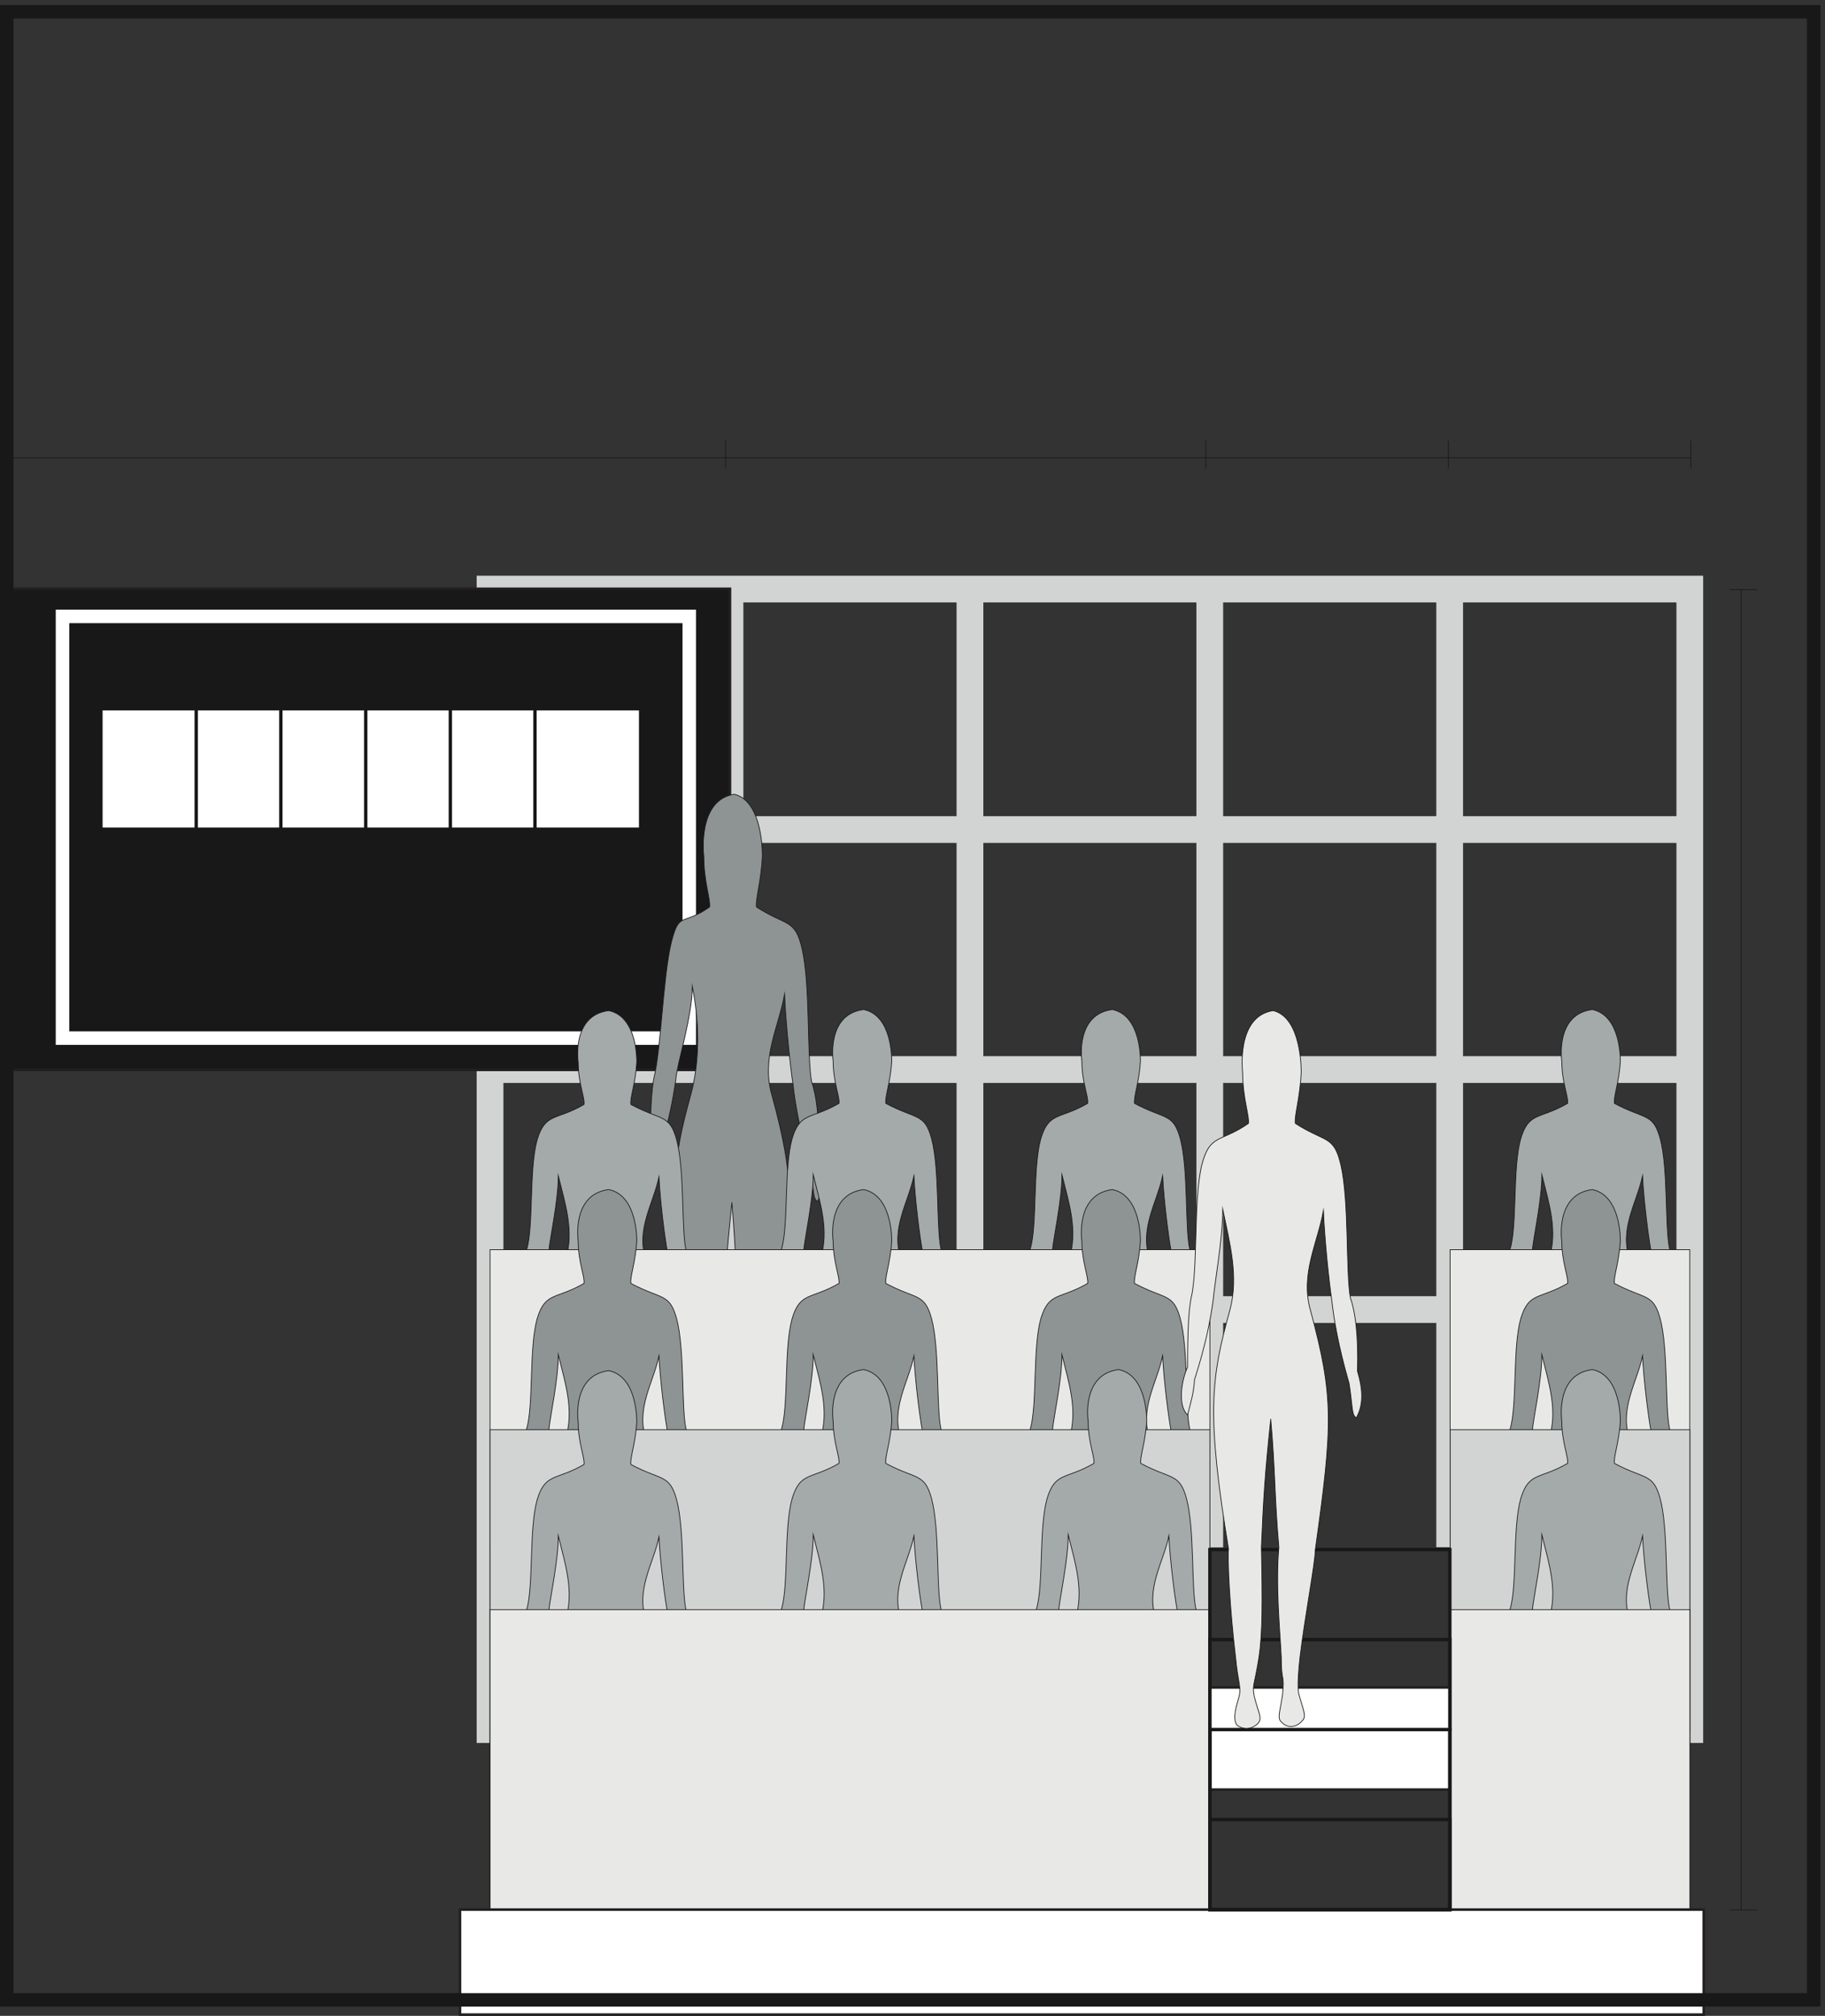 <svg xmlns="http://www.w3.org/2000/svg" xml:space="preserve" width="725.376" height="801.042"><rect width="100%" height="100%" fill="#333333" stroke="none"/><path d="M1464.46 2826.48h3589.75m-3589.75 717.09h3585.45M2898.65 854.469V4261.64M2181.56 854.469V4266.94m-717.1-3412.471V4262.02h3585.45V854.469Z" style="fill:none;stroke:#d1d4d2;stroke-width:79.92;stroke-linecap:butt;stroke-linejoin:miter;stroke-miterlimit:10;stroke-dasharray:none;stroke-opacity:1" transform="matrix(.133 0 0 -.133 0 800.933)"/><path d="M29.582 4263.01V2825.38H2181.59v1437.63H29.582" style="fill:#191818;fill-opacity:1;fill-rule:evenodd;stroke:none" transform="matrix(.133 0 0 -.133 0 800.933)"/><path d="M29.582 4263.01V2825.38H2181.59v1437.63z" style="fill:none;stroke:#231f20;stroke-width:7.5;stroke-linecap:butt;stroke-linejoin:miter;stroke-miterlimit:10;stroke-dasharray:none;stroke-opacity:1" transform="matrix(.133 0 0 -.133 0 800.933)"/><path d="M186.789 4180.36v-1260H2059.82v1260z" style="fill:none;stroke:#fff;stroke-width:40.32;stroke-linecap:butt;stroke-linejoin:miter;stroke-miterlimit:10;stroke-dasharray:none;stroke-opacity:1" transform="matrix(.133 0 0 -.133 0 800.933)"/><path d="M3615.38 1398.67v2863.1M1464.46 2109.38h3589.75" style="fill:none;stroke:#d1d4d2;stroke-width:79.92;stroke-linecap:butt;stroke-linejoin:miter;stroke-miterlimit:10;stroke-dasharray:none;stroke-opacity:1" transform="matrix(.133 0 0 -.133 0 800.933)"/><path d="M2187.23 2428.13c-17.57-168.07-21.16-227.11-27.96-382.69 3.59-159.88 3.59-256.85-7.18-328.39-13.98-88.34-20.8-79.72-13.98-117.65 13.98-54.73 24.75-63.35 10.75-80.16-21.15-21.11-49.11-16.8-63.09-4.3-13.98 21.11 0 59.04 6.8 84.46 7.18 29.31-3.23 41.81-10.39 117.65-17.57 147.39-24.39 290.47-21.16 324.08-66.32 404.24-52.34 509.39 3.59 711.08 27.96 101.28 25.09 221.08 4.3 322.36 0-88.78-45.53-230.57-49.12-276.68-17.21-130.58-55.93-235.73-55.93-240.04-3.59-42.23-11.12-62.06-25.09-116.79-27.98 25-16.87 103.43 4.29 149.97 0 109.47 3.94 171.95 11.12 209.88 21.15 84.47 26.88 298.65 51.62 403.8 24.38 96.97 30.84 48.7 114.74 107.31 3.59 21.12-17.2 75.85-17.2 151.7 0 0-21.16 168.07 91.06 185.31 87.48-21.12 83.9-185.31 83.9-185.31-3.59-75.85-21.16-130.58-17.57-151.7 91.07-58.61 115.45-33.61 136.61-126.27 24.37-109.46 13.98-315.46 27.96-395.62 13.99-37.92 24.38-109.46 21.15-218.49 14-46.54 20.8-96.97-3.57-139.2-13.99 8.62-10.41 29.74-21.17 101.28 0 3.87-38.35 121.96-52.33 252.54-7.18 46.11-21.17 176.69-24.75 265.03-17.2-96.96-69.92-189.62-38.36-299.08 69.91-256.42 66.68-340.89 13.98-715.39 0-37.92-31.55-201.68-45.54-319.77-10.4-92.65-3.58-109.46-3.58-109.46 10.75-41.8 24.75-67.23 10.75-79.73-13.98-16.8-42.31-29.73-66.68 0-6.82 12.5 0 29.31 7.16 75.42 6.82 67.66-3.57 34.05-3.57 113.77-3.59 75.85-17.58 214.62-7.18 328.39-13.98 159.89-10.4 227.12-24.38 382.69" style="fill:#8e9394;fill-opacity:1;fill-rule:evenodd;stroke:none" transform="matrix(.133 0 0 -.133 0 800.933)"/><path d="M2187.23 2428.13c-17.57-168.07-21.16-227.11-27.96-382.69 3.59-159.88 3.59-256.85-7.18-328.39-13.98-88.34-20.8-79.72-13.98-117.65 13.98-54.73 24.75-63.35 10.75-80.16-21.15-21.11-49.11-16.8-63.09-4.3-13.98 21.11 0 59.04 6.8 84.46 7.18 29.31-3.23 41.81-10.39 117.65-17.57 147.39-24.39 290.47-21.16 324.08-66.32 404.24-52.34 509.39 3.59 711.08 27.96 101.28 25.09 221.08 4.3 322.36 0-88.78-45.53-230.57-49.12-276.68-17.21-130.58-55.93-235.73-55.93-240.04-3.59-42.23-11.12-62.06-25.09-116.79-27.98 25-16.87 103.43 4.29 149.97 0 109.47 3.94 171.95 11.12 209.88 21.15 84.47 26.88 298.65 51.62 403.8 24.38 96.97 30.84 48.7 114.74 107.31 3.59 21.12-17.2 75.85-17.2 151.7 0 0-21.16 168.07 91.06 185.31 87.48-21.12 83.9-185.31 83.9-185.31-3.59-75.85-21.16-130.58-17.57-151.7 91.07-58.61 115.45-33.61 136.61-126.27 24.37-109.46 13.98-315.46 27.96-395.62 13.99-37.92 24.38-109.46 21.15-218.49 14-46.54 20.8-96.97-3.57-139.2-13.99 8.62-10.41 29.74-21.17 101.28 0 3.87-38.35 121.96-52.33 252.54-7.18 46.11-21.17 176.69-24.75 265.03-17.2-96.96-69.92-189.62-38.36-299.08 69.91-256.42 66.68-340.89 13.98-715.39 0-37.92-31.55-201.68-45.54-319.77-10.4-92.65-3.58-109.46-3.58-109.46 10.75-41.8 24.75-67.23 10.75-79.73-13.98-16.8-42.31-29.73-66.68 0-6.82 12.5 0 29.31 7.16 75.42 6.82 67.66-3.57 34.05-3.57 113.77-3.59 75.85-17.58 214.62-7.18 328.39-13.98 159.89-10.4 227.12-24.38 382.69z" style="fill:none;stroke:#191818;stroke-width:2.16;stroke-linecap:butt;stroke-linejoin:miter;stroke-miterlimit:10;stroke-dasharray:none;stroke-opacity:1" transform="matrix(.133 0 0 -.133 0 800.933)"/><path d="M4332.3 1399.41v2862.31" style="fill:none;stroke:#d1d4d2;stroke-width:79.92;stroke-linecap:butt;stroke-linejoin:miter;stroke-miterlimit:10;stroke-dasharray:none;stroke-opacity:1" transform="matrix(.133 0 0 -.133 0 800.933)"/><path d="M1811.89 1986.76c-17.55-139.84-21.15-188.96-27.96-318.39 3.59-133.02 3.59-213.69-7.16-273.21-14-73.5-20.81-66.33-14-97.88 14-45.54 24.75-52.71 10.77-66.69-21.16-17.57-49.13-13.99-63.11-3.59-13.98 17.57 0 49.12 6.81 70.28 7.17 24.38-3.22 34.77-10.4 97.88-17.57 122.62-24.38 241.66-21.14 269.62-66.34 336.32-52.36 423.8 3.57 591.6 27.97 84.26 0 168.16-20.79 252.42 0-73.86-24.74-185.73-28.33-224.09-17.2-108.64-55.93-196.13-55.93-199.71-3.59-35.14-6.81-41.95-20.79-87.49-27.97 20.8-21.16 80.32 0 119.04 0 91.07 3.22 139.83 10.39 171.38 21.16 70.28 6.81 241.66 31.56 329.15 24.37 80.67 55.93 56.29 139.83 105.05 3.58 17.57-17.21 63.1-17.21 126.21 0 0-21.16 139.83 91.07 154.17 87.48-17.57 83.89-154.17 83.89-154.17-3.58-63.11-21.15-108.64-17.56-126.21 91.07-48.76 115.46-27.97 136.6-105.05 24.38-91.07 13.98-262.46 27.97-329.15 13.98-31.55 24.39-91.07 21.16-181.78 13.98-38.72 20.8-80.67-3.59-115.81-13.99 7.17-10.4 24.74-21.16 84.26 0 3.23-38.36 101.47-52.34 210.11-7.18 38.36-21.16 147-24.74 220.5-17.21-80.67-69.92-157.76-38.37-248.83 69.93-213.33 66.7-283.61 13.98-595.18 0-31.55-31.55-167.8-45.53-266.04-10.4-77.09-3.59-91.07-3.59-91.07 10.76-34.78 24.75-55.93 10.76-66.33-13.98-13.99-42.31-24.74-66.69 0-6.81 10.4 0 24.38 7.18 62.74 6.8 56.29-3.59 28.33-3.59 94.66-3.59 63.1-17.57 178.55-7.16 273.21-14 133.02-10.41 188.95-24.4 318.39" style="fill:#a4a9a9;fill-opacity:1;fill-rule:evenodd;stroke:none" transform="matrix(.133 0 0 -.133 0 800.933)"/><path d="M1811.89 1986.76c-17.55-139.84-21.15-188.96-27.96-318.39 3.59-133.02 3.59-213.69-7.16-273.21-14-73.5-20.81-66.33-14-97.88 14-45.54 24.75-52.71 10.77-66.69-21.16-17.57-49.13-13.99-63.11-3.59-13.98 17.57 0 49.12 6.81 70.28 7.17 24.38-3.22 34.77-10.4 97.88-17.57 122.62-24.38 241.66-21.14 269.62-66.34 336.32-52.36 423.8 3.57 591.6 27.97 84.26 0 168.16-20.79 252.42 0-73.86-24.74-185.73-28.33-224.09-17.2-108.64-55.93-196.13-55.93-199.71-3.59-35.14-6.81-41.95-20.79-87.49-27.97 20.8-21.16 80.32 0 119.04 0 91.07 3.22 139.83 10.39 171.38 21.16 70.28 6.81 241.66 31.56 329.15 24.37 80.67 55.93 56.29 139.83 105.05 3.58 17.57-17.21 63.1-17.21 126.21 0 0-21.16 139.83 91.07 154.17 87.48-17.57 83.89-154.17 83.89-154.17-3.58-63.11-21.15-108.64-17.56-126.21 91.07-48.76 115.46-27.97 136.6-105.05 24.38-91.07 13.98-262.46 27.97-329.15 13.98-31.55 24.39-91.07 21.16-181.78 13.98-38.72 20.8-80.67-3.59-115.81-13.99 7.17-10.4 24.74-21.16 84.26 0 3.23-38.36 101.47-52.34 210.11-7.18 38.36-21.16 147-24.74 220.5-17.21-80.67-69.92-157.76-38.37-248.83 69.93-213.33 66.7-283.61 13.98-595.18 0-31.55-31.55-167.8-45.53-266.04-10.4-77.09-3.59-91.07-3.59-91.07 10.76-34.78 24.75-55.93 10.76-66.33-13.98-13.99-42.31-24.74-66.69 0-6.81 10.4 0 24.38 7.18 62.74 6.8 56.29-3.59 28.33-3.59 94.66-3.59 63.1-17.57 178.55-7.16 273.21-14 133.02-10.41 188.95-24.4 318.39z" style="fill:none;stroke:#191818;stroke-width:2.16;stroke-linecap:butt;stroke-linejoin:miter;stroke-miterlimit:10;stroke-dasharray:none;stroke-opacity:1" transform="matrix(.133 0 0 -.133 0 800.933)"/><path d="M2573.81 1989.98c-17.56-139.83-21.16-188.95-27.97-318.38 3.59-133.02 3.59-213.7-7.16-273.21-14-73.51-20.8-66.34-14-97.89 14-45.53 24.75-52.7 10.77-66.69-21.16-17.57-49.13-13.98-63.11-3.58-13.98 17.57 0 49.12 6.81 70.27 7.17 24.38-3.22 34.78-10.4 97.89-17.57 122.62-24.37 241.65-21.14 269.62-66.34 336.32-52.36 423.8 3.57 591.6 27.97 84.26 0 168.16-20.79 252.41 0-73.86-24.74-185.72-28.33-224.09-17.2-108.64-55.93-196.12-55.93-199.71-3.59-35.13-6.81-41.95-20.79-87.48-27.96 20.8-21.16 80.31 0 119.04 0 91.07 3.22 139.83 10.39 171.38 21.16 70.28 6.81 241.66 31.56 329.14 24.37 80.68 55.93 56.3 139.84 105.06 3.57 17.57-17.22 63.1-17.22 126.21 0 0-21.16 139.83 91.07 154.17 87.48-17.57 83.9-154.17 83.9-154.17-3.59-63.11-21.16-108.64-17.57-126.21 91.07-48.76 115.46-27.97 136.6-105.06 24.38-91.07 13.99-262.45 27.97-329.14 13.98-31.55 24.39-91.07 21.16-181.78 13.98-38.72 20.8-80.67-3.59-115.81-13.99 7.17-10.4 24.74-21.16 84.26 0 3.22-38.36 101.46-52.34 210.1-7.18 38.37-21.16 147.01-24.74 220.51-17.21-80.67-69.92-157.76-38.37-248.83 69.93-213.34 66.7-283.61 14-595.18 0-31.56-31.57-167.8-45.55-266.04-10.4-77.09-3.59-91.08-3.59-91.08 10.76-34.77 24.75-55.93 10.76-66.33-13.98-13.98-42.31-24.74-66.69 0-6.81 10.4 0 24.39 7.18 62.75 6.82 56.29-3.59 28.32-3.59 94.66-3.59 63.1-17.57 178.55-7.16 273.21-14 133.02-10.41 188.95-24.39 318.38" style="fill:#a4a9a9;fill-opacity:1;fill-rule:evenodd;stroke:none" transform="matrix(.133 0 0 -.133 0 800.933)"/><path d="M2573.81 1989.98c-17.56-139.83-21.16-188.95-27.97-318.38 3.59-133.02 3.59-213.7-7.16-273.21-14-73.51-20.8-66.34-14-97.89 14-45.53 24.75-52.7 10.77-66.69-21.16-17.57-49.13-13.98-63.11-3.58-13.98 17.57 0 49.12 6.81 70.27 7.17 24.38-3.22 34.78-10.4 97.89-17.57 122.62-24.37 241.65-21.14 269.62-66.34 336.32-52.36 423.8 3.57 591.6 27.97 84.26 0 168.16-20.79 252.41 0-73.86-24.74-185.72-28.33-224.09-17.2-108.64-55.93-196.12-55.93-199.71-3.59-35.13-6.81-41.95-20.79-87.48-27.96 20.8-21.16 80.31 0 119.04 0 91.07 3.22 139.83 10.39 171.38 21.16 70.28 6.81 241.66 31.56 329.14 24.37 80.68 55.93 56.3 139.84 105.06 3.57 17.57-17.22 63.1-17.22 126.21 0 0-21.16 139.83 91.07 154.17 87.48-17.57 83.9-154.17 83.9-154.17-3.59-63.11-21.16-108.64-17.57-126.21 91.07-48.76 115.46-27.97 136.6-105.06 24.38-91.07 13.99-262.45 27.97-329.14 13.98-31.55 24.39-91.07 21.16-181.78 13.98-38.72 20.8-80.67-3.59-115.81-13.99 7.17-10.4 24.74-21.16 84.26 0 3.22-38.36 101.46-52.34 210.1-7.18 38.37-21.16 147.01-24.74 220.51-17.21-80.67-69.92-157.76-38.37-248.83 69.93-213.34 66.7-283.61 14-595.18 0-31.56-31.57-167.8-45.55-266.04-10.4-77.09-3.59-91.08-3.59-91.08 10.76-34.77 24.75-55.93 10.76-66.33-13.98-13.98-42.31-24.74-66.69 0-6.81 10.4 0 24.39 7.18 62.75 6.82 56.29-3.59 28.32-3.59 94.66-3.59 63.1-17.57 178.55-7.16 273.21-14 133.02-10.41 188.95-24.39 318.38z" style="fill:none;stroke:#191818;stroke-width:2.16;stroke-linecap:butt;stroke-linejoin:miter;stroke-miterlimit:10;stroke-dasharray:none;stroke-opacity:1" transform="matrix(.133 0 0 -.133 0 800.933)"/><path d="M4751.26 1989.98c-17.57-139.83-21.16-188.95-27.97-318.38 3.59-133.02 3.59-213.7-7.17-273.21-13.98-73.51-20.8-66.34-13.98-97.89 13.98-45.53 24.74-52.7 10.75-66.69-21.15-17.57-49.12-13.98-63.1-3.58-13.98 17.57 0 49.12 6.81 70.27 7.17 24.38-3.23 34.78-10.4 97.89-17.57 122.62-24.38 241.65-21.15 269.62-66.33 336.32-52.35 423.8 3.58 591.6 27.97 84.26 0 168.16-20.79 252.41 0-73.86-24.74-185.72-28.33-224.09-17.21-108.64-55.93-196.12-55.93-199.71-3.58-35.13-6.81-41.95-20.79-87.48-27.97 20.8-21.16 80.31 0 119.04 0 91.07 3.22 139.83 10.39 171.38 21.16 70.28 6.82 241.66 31.55 329.14 24.39 80.68 55.94 56.3 139.84 105.06 3.58 17.57-17.21 63.1-17.21 126.21 0 0-21.16 139.83 91.07 154.17 87.48-17.57 83.9-154.17 83.9-154.17-3.59-63.11-21.16-108.64-17.57-126.21 91.07-48.76 115.45-27.97 136.6-105.06 24.38-91.07 13.99-262.45 27.97-329.14 13.98-31.55 24.38-91.07 21.15-181.78 13.99-38.72 20.8-80.67-3.58-115.81-13.98 7.17-10.4 24.74-21.16 84.26 0 3.22-38.36 101.46-52.34 210.1-7.17 38.37-21.16 147.01-24.74 220.51-17.21-80.67-69.92-157.76-38.37-248.83 69.92-213.34 66.69-283.61 13.99-595.18 0-31.56-31.56-167.8-45.54-266.04-10.4-77.09-3.58-91.08-3.58-91.08 10.75-34.77 24.74-55.93 10.75-66.33-13.98-13.98-42.31-24.74-66.69 0-6.81 10.4 0 24.39 7.17 62.75 6.82 56.29-3.58 28.32-3.58 94.66-3.59 63.1-17.57 178.55-7.17 273.21-13.99 133.02-10.4 188.95-24.38 318.38" style="fill:#a4a9a9;fill-opacity:1;fill-rule:evenodd;stroke:none" transform="matrix(.133 0 0 -.133 0 800.933)"/><path d="M4751.26 1989.98c-17.57-139.83-21.16-188.95-27.97-318.38 3.59-133.02 3.59-213.7-7.17-273.21-13.98-73.51-20.8-66.34-13.98-97.89 13.98-45.53 24.74-52.7 10.75-66.69-21.15-17.57-49.12-13.98-63.1-3.58-13.98 17.57 0 49.12 6.81 70.27 7.17 24.38-3.23 34.78-10.4 97.89-17.57 122.62-24.38 241.65-21.15 269.62-66.33 336.32-52.35 423.8 3.58 591.6 27.97 84.26 0 168.16-20.79 252.41 0-73.86-24.74-185.72-28.33-224.09-17.21-108.64-55.93-196.12-55.93-199.71-3.58-35.13-6.81-41.95-20.79-87.48-27.97 20.8-21.16 80.31 0 119.04 0 91.07 3.22 139.83 10.39 171.38 21.16 70.28 6.82 241.66 31.55 329.14 24.39 80.68 55.94 56.3 139.84 105.06 3.58 17.57-17.21 63.1-17.21 126.21 0 0-21.16 139.83 91.07 154.17 87.48-17.57 83.9-154.17 83.9-154.17-3.59-63.11-21.16-108.64-17.57-126.21 91.07-48.76 115.45-27.97 136.6-105.06 24.38-91.07 13.99-262.45 27.97-329.14 13.98-31.55 24.38-91.07 21.15-181.78 13.99-38.72 20.8-80.67-3.58-115.81-13.98 7.17-10.4 24.74-21.16 84.26 0 3.22-38.36 101.46-52.34 210.1-7.17 38.37-21.16 147.01-24.74 220.51-17.21-80.67-69.92-157.76-38.37-248.83 69.92-213.34 66.69-283.61 13.99-595.18 0-31.56-31.56-167.8-45.54-266.04-10.4-77.09-3.58-91.08-3.58-91.08 10.75-34.77 24.74-55.93 10.75-66.33-13.98-13.98-42.31-24.74-66.69 0-6.81 10.4 0 24.39 7.17 62.75 6.82 56.29-3.58 28.32-3.58 94.66-3.59 63.1-17.57 178.55-7.17 273.21-13.99 133.02-10.4 188.95-24.38 318.38z" style="fill:none;stroke:#191818;stroke-width:2.16;stroke-linecap:butt;stroke-linejoin:miter;stroke-miterlimit:10;stroke-dasharray:none;stroke-opacity:1" transform="matrix(.133 0 0 -.133 0 800.933)"/><path d="M3317.07 1989.98c-17.57-139.83-21.15-188.95-27.96-318.38 3.58-133.02 3.58-213.7-7.18-273.21-13.98-73.51-20.79-66.34-13.98-97.89 13.98-45.53 24.74-52.7 10.76-66.69-21.16-17.57-49.12-13.98-63.11-3.58-13.98 17.57 0 49.12 6.82 70.27 7.17 24.38-3.23 34.78-10.4 97.89-17.57 122.62-24.38 241.65-21.16 269.62-66.33 336.32-52.34 423.8 3.59 591.6 27.97 84.26 0 168.16-20.8 252.41 0-73.86-24.74-185.72-28.32-224.09-17.21-108.64-55.93-196.12-55.93-199.71-3.59-35.13-6.82-41.95-20.8-87.48-27.97 20.8-21.15 80.31 0 119.04 0 91.07 3.23 139.83 10.4 171.38 21.15 70.28 6.81 241.66 31.55 329.14 24.38 80.68 55.93 56.3 139.83 105.06 3.59 17.57-17.21 63.1-17.21 126.21 0 0-21.15 139.83 91.07 154.17 87.49-17.57 83.9-154.17 83.9-154.17-3.58-63.11-21.15-108.64-17.57-126.21 91.07-48.76 115.45-27.97 136.61-105.06 24.38-91.07 13.98-262.45 27.97-329.14 13.98-31.55 24.38-91.07 21.15-181.78 13.98-38.72 20.79-80.67-3.59-115.81-13.98 7.17-10.39 24.74-21.15 84.26 0 3.22-38.36 101.46-52.35 210.1-7.17 38.37-21.15 147.01-24.74 220.51-17.21-80.67-69.91-157.76-38.36-248.83 69.91-213.34 66.69-283.61 13.98-595.18 0-31.56-31.55-167.8-45.53-266.04-10.4-77.09-3.59-91.08-3.59-91.08 10.76-34.77 24.74-55.93 10.76-66.33-13.99-13.98-42.31-24.74-66.69 0-6.81 10.4 0 24.39 7.17 62.75 6.81 56.29-3.59 28.32-3.59 94.66-3.58 63.1-17.57 178.55-7.17 273.21-13.98 133.02-10.4 188.95-24.38 318.38" style="fill:#a4a9a9;fill-opacity:1;fill-rule:evenodd;stroke:none" transform="matrix(.133 0 0 -.133 0 800.933)"/><path d="M3317.07 1989.98c-17.57-139.83-21.15-188.95-27.96-318.38 3.58-133.02 3.58-213.7-7.18-273.21-13.98-73.51-20.79-66.34-13.98-97.89 13.98-45.53 24.74-52.7 10.76-66.69-21.16-17.57-49.12-13.98-63.11-3.58-13.98 17.57 0 49.12 6.82 70.27 7.17 24.38-3.23 34.78-10.4 97.89-17.57 122.62-24.38 241.65-21.16 269.62-66.33 336.32-52.34 423.8 3.59 591.6 27.97 84.26 0 168.16-20.8 252.41 0-73.86-24.74-185.72-28.32-224.09-17.21-108.64-55.93-196.12-55.93-199.71-3.59-35.13-6.82-41.95-20.8-87.48-27.97 20.8-21.15 80.31 0 119.04 0 91.07 3.23 139.83 10.4 171.38 21.15 70.28 6.81 241.66 31.55 329.14 24.38 80.68 55.93 56.3 139.83 105.06 3.59 17.57-17.21 63.1-17.21 126.21 0 0-21.15 139.83 91.07 154.17 87.49-17.57 83.9-154.17 83.9-154.17-3.58-63.11-21.15-108.64-17.57-126.21 91.07-48.76 115.45-27.97 136.61-105.06 24.38-91.07 13.98-262.45 27.97-329.14 13.98-31.55 24.38-91.07 21.15-181.78 13.98-38.72 20.79-80.67-3.59-115.81-13.98 7.17-10.39 24.74-21.15 84.26 0 3.22-38.36 101.46-52.35 210.1-7.17 38.37-21.15 147.01-24.74 220.51-17.21-80.67-69.91-157.76-38.36-248.83 69.91-213.34 66.69-283.61 13.98-595.18 0-31.56-31.55-167.8-45.53-266.04-10.4-77.09-3.59-91.08-3.59-91.08 10.76-34.77 24.74-55.93 10.76-66.33-13.99-13.98-42.31-24.74-66.69 0-6.81 10.4 0 24.39 7.17 62.75 6.81 56.29-3.59 28.32-3.59 94.66-3.58 63.1-17.57 178.55-7.17 273.21-13.98 133.02-10.4 188.95-24.38 318.38z" style="fill:none;stroke:#191818;stroke-width:2.16;stroke-linecap:butt;stroke-linejoin:miter;stroke-miterlimit:10;stroke-dasharray:none;stroke-opacity:1" transform="matrix(.133 0 0 -.133 0 800.933)"/><path d="M1464.46 2288.29V1392.3h2151.27v895.99H1464.46" style="fill:#e8e9e7;fill-opacity:1;fill-rule:evenodd;stroke:none" transform="matrix(.133 0 0 -.133 0 800.933)"/><path d="M1464.46 2288.29V1392.3h2151.27v895.99z" style="fill:none;stroke:#191818;stroke-width:2.16;stroke-linecap:butt;stroke-linejoin:miter;stroke-miterlimit:10;stroke-dasharray:none;stroke-opacity:1" transform="matrix(.133 0 0 -.133 0 800.933)"/><path d="M4333.57 2288.29V1392.3h716.27v895.99h-716.27" style="fill:#e8e9e7;fill-opacity:1;fill-rule:evenodd;stroke:none" transform="matrix(.133 0 0 -.133 0 800.933)"/><path d="M4333.57 2288.29V1392.3h716.27v895.99z" style="fill:none;stroke:#191818;stroke-width:2.16;stroke-linecap:butt;stroke-linejoin:miter;stroke-miterlimit:10;stroke-dasharray:none;stroke-opacity:1" transform="matrix(.133 0 0 -.133 0 800.933)"/><path d="M3317.07 1452.16c-17.57-139.83-21.15-188.95-27.96-318.38 3.58-133.02 3.58-213.698-7.18-273.21-13.98-73.511-20.79-66.328-13.98-97.89 13.98-45.532 24.74-52.7 10.76-66.688-21.16-17.562-49.12-13.98-63.11-3.582-13.98 17.57 0 49.121 6.82 70.27 7.17 24.379-3.23 34.781-10.4 97.89-17.57 122.621-24.38 241.65-21.16 269.62-66.33 336.32-52.34 423.8 3.59 591.6 27.97 84.26 0 168.16-20.8 252.41 0-73.86-24.74-185.72-28.32-224.09-17.21-108.63-55.93-196.12-55.93-199.7-3.59-35.14-6.82-41.95-20.8-87.49-27.97 20.8-21.15 80.31 0 119.04 0 91.07 3.23 139.83 10.4 171.38 21.15 70.28 6.81 241.66 31.55 329.14 24.38 80.68 55.93 56.3 139.83 105.06 3.59 17.57-17.21 63.1-17.21 126.21 0 0-21.15 139.83 91.07 154.17 87.49-17.57 83.9-154.17 83.9-154.17-3.58-63.11-21.15-108.64-17.57-126.21 91.07-48.76 115.45-27.97 136.61-105.06 24.38-91.07 13.98-262.45 27.97-329.14 13.98-31.55 24.38-91.07 21.15-181.78 13.98-38.72 20.79-80.67-3.59-115.81-13.98 7.17-10.39 24.74-21.15 84.26 0 3.22-38.36 101.47-52.35 210.1-7.17 38.37-21.15 147.01-24.74 220.51-17.21-80.67-69.91-157.76-38.36-248.83 69.91-213.33 66.69-283.61 13.98-595.18 0-31.56-31.55-167.801-45.53-266.04-10.4-77.09-3.59-91.07-3.59-91.07 10.76-34.781 24.74-55.941 10.76-66.34-13.99-13.98-42.31-24.73-66.69 0-6.81 10.399 0 24.391 7.17 62.75 6.81 56.289-3.59 28.332-3.59 94.66-3.58 63.102-17.57 178.55-7.17 273.21-13.98 133.02-10.4 188.95-24.38 318.38" style="fill:#8e9394;fill-opacity:1;fill-rule:evenodd;stroke:none" transform="matrix(.133 0 0 -.133 0 800.933)"/><path d="M3317.07 1452.16c-17.57-139.83-21.15-188.95-27.96-318.38 3.58-133.02 3.58-213.698-7.18-273.21-13.98-73.511-20.79-66.328-13.98-97.89 13.98-45.532 24.74-52.7 10.76-66.688-21.16-17.562-49.12-13.98-63.11-3.582-13.98 17.57 0 49.121 6.82 70.27 7.17 24.379-3.23 34.781-10.4 97.89-17.57 122.621-24.38 241.65-21.16 269.62-66.33 336.32-52.34 423.8 3.59 591.6 27.97 84.26 0 168.16-20.8 252.41 0-73.86-24.74-185.72-28.32-224.09-17.21-108.63-55.93-196.12-55.93-199.7-3.59-35.14-6.82-41.95-20.8-87.49-27.97 20.8-21.15 80.31 0 119.04 0 91.07 3.23 139.83 10.4 171.38 21.15 70.28 6.81 241.66 31.55 329.14 24.38 80.68 55.93 56.3 139.83 105.06 3.59 17.57-17.21 63.1-17.21 126.21 0 0-21.15 139.83 91.07 154.17 87.49-17.57 83.9-154.17 83.9-154.17-3.58-63.11-21.15-108.64-17.57-126.21 91.07-48.76 115.45-27.97 136.61-105.06 24.38-91.07 13.98-262.45 27.97-329.14 13.98-31.55 24.38-91.07 21.15-181.78 13.98-38.72 20.79-80.67-3.59-115.81-13.98 7.17-10.39 24.74-21.15 84.26 0 3.22-38.36 101.47-52.35 210.1-7.17 38.37-21.15 147.01-24.74 220.51-17.21-80.67-69.91-157.76-38.36-248.83 69.91-213.33 66.69-283.61 13.98-595.18 0-31.56-31.55-167.801-45.53-266.04-10.4-77.09-3.59-91.07-3.59-91.07 10.76-34.781 24.74-55.941 10.76-66.34-13.99-13.98-42.31-24.73-66.69 0-6.81 10.399 0 24.391 7.17 62.75 6.81 56.289-3.59 28.332-3.59 94.66-3.58 63.102-17.57 178.55-7.17 273.21-13.98 133.02-10.4 188.95-24.38 318.38z" style="fill:none;stroke:#191818;stroke-width:2.16;stroke-linecap:butt;stroke-linejoin:miter;stroke-miterlimit:10;stroke-dasharray:none;stroke-opacity:1" transform="matrix(.133 0 0 -.133 0 800.933)"/><path d="M4751.26 1452.16c-17.57-139.83-21.16-188.95-27.97-318.38 3.59-133.02 3.59-213.698-7.17-273.21-13.98-73.511-20.8-66.328-13.98-97.89 13.98-45.532 24.74-52.7 10.75-66.688-21.15-17.562-49.12-13.98-63.1-3.582-13.98 17.57 0 49.121 6.81 70.27 7.17 24.379-3.23 34.781-10.4 97.89-17.57 122.621-24.38 241.65-21.15 269.62-66.33 336.32-52.35 423.8 3.58 591.6 27.97 84.26 0 168.16-20.79 252.41 0-73.86-24.74-185.72-28.33-224.09-17.21-108.63-55.93-196.12-55.93-199.7-3.58-35.14-6.81-41.95-20.79-87.49-27.97 20.8-21.16 80.31 0 119.04 0 91.07 3.22 139.83 10.39 171.38 21.16 70.28 6.82 241.66 31.55 329.14 24.39 80.68 55.94 56.3 139.84 105.06 3.58 17.57-17.21 63.1-17.21 126.21 0 0-21.16 139.83 91.07 154.17 87.48-17.57 83.9-154.17 83.9-154.17-3.59-63.11-21.16-108.64-17.57-126.21 91.07-48.76 115.45-27.97 136.6-105.06 24.38-91.07 13.99-262.45 27.97-329.14 13.98-31.55 24.38-91.07 21.15-181.78 13.99-38.72 20.8-80.67-3.58-115.81-13.98 7.17-10.4 24.74-21.16 84.26 0 3.22-38.36 101.47-52.34 210.1-7.17 38.37-21.16 147.01-24.74 220.51-17.21-80.67-69.92-157.76-38.37-248.83 69.92-213.33 66.69-283.61 13.99-595.18 0-31.56-31.56-167.801-45.54-266.04-10.4-77.09-3.58-91.07-3.58-91.07 10.75-34.781 24.74-55.941 10.75-66.34-13.98-13.98-42.31-24.73-66.69 0-6.81 10.399 0 24.391 7.17 62.75 6.82 56.289-3.58 28.332-3.58 94.66-3.59 63.102-17.57 178.55-7.17 273.21-13.99 133.02-10.4 188.95-24.38 318.38" style="fill:#8e9394;fill-opacity:1;fill-rule:evenodd;stroke:none" transform="matrix(.133 0 0 -.133 0 800.933)"/><path d="M4751.26 1452.16c-17.57-139.83-21.16-188.95-27.97-318.38 3.59-133.02 3.59-213.698-7.17-273.21-13.98-73.511-20.8-66.328-13.98-97.89 13.98-45.532 24.74-52.7 10.75-66.688-21.15-17.562-49.12-13.98-63.1-3.582-13.98 17.57 0 49.121 6.81 70.27 7.17 24.379-3.23 34.781-10.4 97.89-17.57 122.621-24.38 241.65-21.15 269.62-66.33 336.32-52.35 423.8 3.58 591.6 27.97 84.26 0 168.16-20.79 252.41 0-73.86-24.74-185.72-28.33-224.09-17.21-108.63-55.93-196.12-55.93-199.7-3.58-35.14-6.81-41.95-20.79-87.49-27.97 20.8-21.16 80.31 0 119.04 0 91.07 3.22 139.83 10.39 171.38 21.16 70.28 6.82 241.66 31.55 329.14 24.39 80.68 55.94 56.3 139.84 105.06 3.58 17.57-17.21 63.1-17.21 126.21 0 0-21.16 139.83 91.07 154.17 87.48-17.57 83.9-154.17 83.9-154.17-3.59-63.11-21.16-108.64-17.57-126.21 91.07-48.76 115.45-27.97 136.6-105.06 24.38-91.07 13.99-262.45 27.97-329.14 13.98-31.55 24.38-91.07 21.15-181.78 13.99-38.72 20.8-80.67-3.58-115.81-13.98 7.17-10.4 24.74-21.16 84.26 0 3.22-38.36 101.47-52.34 210.1-7.17 38.37-21.16 147.01-24.74 220.51-17.21-80.67-69.92-157.76-38.37-248.83 69.92-213.33 66.69-283.61 13.99-595.18 0-31.56-31.56-167.801-45.54-266.04-10.4-77.09-3.58-91.07-3.58-91.07 10.75-34.781 24.74-55.941 10.75-66.34-13.98-13.98-42.31-24.73-66.69 0-6.81 10.399 0 24.391 7.17 62.75 6.82 56.289-3.58 28.332-3.58 94.66-3.59 63.102-17.57 178.55-7.17 273.21-13.99 133.02-10.4 188.95-24.38 318.38z" style="fill:none;stroke:#191818;stroke-width:2.16;stroke-linecap:butt;stroke-linejoin:miter;stroke-miterlimit:10;stroke-dasharray:none;stroke-opacity:1" transform="matrix(.133 0 0 -.133 0 800.933)"/><path d="M2573.81 1452.16c-17.56-139.83-21.16-188.95-27.97-318.38 3.59-133.02 3.59-213.698-7.16-273.21-14-73.511-20.8-66.328-14-97.89 14-45.532 24.75-52.7 10.77-66.688-21.16-17.562-49.13-13.98-63.11-3.582-13.98 17.57 0 49.121 6.81 70.27 7.17 24.379-3.22 34.781-10.4 97.89-17.57 122.621-24.37 241.65-21.14 269.62-66.34 336.32-52.36 423.8 3.57 591.6 27.97 84.26 0 168.16-20.79 252.41 0-73.86-24.74-185.72-28.33-224.09-17.2-108.63-55.93-196.12-55.93-199.7-3.59-35.14-6.81-41.95-20.79-87.49-27.96 20.8-21.16 80.31 0 119.04 0 91.07 3.22 139.83 10.39 171.38 21.16 70.28 6.81 241.66 31.56 329.14 24.37 80.68 55.93 56.3 139.84 105.06 3.57 17.57-17.22 63.1-17.22 126.21 0 0-21.16 139.83 91.07 154.17 87.48-17.57 83.9-154.17 83.9-154.17-3.59-63.11-21.16-108.64-17.57-126.21 91.07-48.76 115.46-27.97 136.6-105.06 24.38-91.07 13.99-262.45 27.97-329.14 13.98-31.55 24.39-91.07 21.16-181.78 13.98-38.72 20.8-80.67-3.59-115.81-13.99 7.17-10.4 24.74-21.16 84.26 0 3.22-38.36 101.47-52.34 210.1-7.18 38.37-21.16 147.01-24.74 220.51-17.21-80.67-69.92-157.76-38.37-248.83 69.93-213.33 66.7-283.61 14-595.18 0-31.56-31.57-167.801-45.55-266.04-10.4-77.09-3.59-91.07-3.59-91.07 10.76-34.781 24.75-55.941 10.76-66.34-13.98-13.98-42.31-24.73-66.69 0-6.81 10.399 0 24.391 7.18 62.75 6.82 56.289-3.59 28.332-3.59 94.66-3.59 63.102-17.57 178.55-7.16 273.21-14 133.02-10.41 188.95-24.39 318.38" style="fill:#8e9394;fill-opacity:1;fill-rule:evenodd;stroke:none" transform="matrix(.133 0 0 -.133 0 800.933)"/><path d="M2573.81 1452.16c-17.56-139.83-21.16-188.95-27.97-318.38 3.59-133.02 3.59-213.698-7.16-273.21-14-73.511-20.8-66.328-14-97.89 14-45.532 24.75-52.7 10.77-66.688-21.16-17.562-49.13-13.98-63.11-3.582-13.98 17.57 0 49.121 6.81 70.27 7.17 24.379-3.22 34.781-10.4 97.89-17.57 122.621-24.37 241.65-21.14 269.62-66.34 336.32-52.36 423.8 3.57 591.6 27.97 84.26 0 168.16-20.79 252.41 0-73.86-24.74-185.72-28.33-224.09-17.2-108.63-55.93-196.12-55.93-199.7-3.59-35.14-6.81-41.95-20.79-87.49-27.96 20.8-21.16 80.31 0 119.04 0 91.07 3.22 139.83 10.39 171.38 21.16 70.28 6.81 241.66 31.56 329.14 24.37 80.68 55.93 56.3 139.84 105.06 3.57 17.57-17.22 63.1-17.22 126.21 0 0-21.16 139.83 91.07 154.17 87.48-17.57 83.9-154.17 83.9-154.17-3.59-63.11-21.16-108.64-17.57-126.21 91.07-48.76 115.46-27.97 136.6-105.06 24.38-91.07 13.99-262.45 27.97-329.14 13.98-31.55 24.39-91.07 21.16-181.78 13.98-38.72 20.8-80.67-3.59-115.81-13.99 7.17-10.4 24.74-21.16 84.26 0 3.22-38.36 101.47-52.34 210.1-7.18 38.37-21.16 147.01-24.74 220.51-17.21-80.67-69.92-157.76-38.37-248.83 69.93-213.33 66.7-283.61 14-595.18 0-31.56-31.57-167.801-45.55-266.04-10.4-77.09-3.59-91.07-3.59-91.07 10.76-34.781 24.75-55.941 10.76-66.34-13.98-13.98-42.31-24.73-66.69 0-6.81 10.399 0 24.391 7.18 62.75 6.82 56.289-3.59 28.332-3.59 94.66-3.59 63.102-17.57 178.55-7.16 273.21-14 133.02-10.41 188.95-24.39 318.38z" style="fill:none;stroke:#191818;stroke-width:2.16;stroke-linecap:butt;stroke-linejoin:miter;stroke-miterlimit:10;stroke-dasharray:none;stroke-opacity:1" transform="matrix(.133 0 0 -.133 0 800.933)"/><path d="M1811.89 1452.16c-17.55-139.83-21.15-188.95-27.96-318.38 3.59-133.02 3.59-213.698-7.16-273.21-14-73.511-20.81-66.328-14-97.89 14-45.532 24.75-52.7 10.77-66.688-21.16-17.562-49.13-13.98-63.11-3.582-13.98 17.57 0 49.121 6.81 70.27 7.17 24.379-3.22 34.781-10.4 97.89-17.57 122.621-24.38 241.65-21.14 269.62-66.34 336.32-52.36 423.8 3.57 591.6 27.97 84.26 0 168.16-20.79 252.41 0-73.86-24.74-185.72-28.33-224.09-17.2-108.63-55.93-196.12-55.93-199.7-3.59-35.14-6.81-41.95-20.79-87.49-27.97 20.8-21.16 80.31 0 119.04 0 91.07 3.22 139.83 10.39 171.38 21.16 70.28 6.81 241.66 31.56 329.14 24.37 80.68 55.93 56.3 139.83 105.06 3.58 17.57-17.21 63.1-17.21 126.21 0 0-21.16 139.83 91.07 154.17 87.48-17.57 83.89-154.17 83.89-154.17-3.58-63.11-21.15-108.64-17.56-126.21 91.07-48.76 115.46-27.97 136.6-105.06 24.38-91.07 13.98-262.45 27.97-329.14 13.98-31.55 24.39-91.07 21.16-181.78 13.98-38.72 20.8-80.67-3.59-115.81-13.99 7.17-10.4 24.74-21.16 84.26 0 3.22-38.36 101.47-52.34 210.1-7.18 38.37-21.16 147.01-24.74 220.51-17.21-80.67-69.92-157.76-38.37-248.83 69.93-213.33 66.7-283.61 13.98-595.18 0-31.56-31.55-167.801-45.53-266.04-10.4-77.09-3.59-91.07-3.59-91.07 10.76-34.781 24.75-55.941 10.76-66.34-13.98-13.98-42.31-24.73-66.69 0-6.81 10.399 0 24.391 7.18 62.75 6.8 56.289-3.59 28.332-3.59 94.66-3.59 63.102-17.57 178.55-7.16 273.21-14 133.02-10.41 188.95-24.4 318.38" style="fill:#8e9394;fill-opacity:1;fill-rule:evenodd;stroke:none" transform="matrix(.133 0 0 -.133 0 800.933)"/><path d="M1811.89 1452.16c-17.55-139.83-21.15-188.95-27.96-318.38 3.59-133.02 3.59-213.698-7.16-273.21-14-73.511-20.81-66.328-14-97.89 14-45.532 24.75-52.7 10.77-66.688-21.16-17.562-49.13-13.98-63.11-3.582-13.98 17.57 0 49.121 6.81 70.27 7.17 24.379-3.22 34.781-10.4 97.89-17.57 122.621-24.38 241.65-21.14 269.62-66.34 336.32-52.36 423.8 3.57 591.6 27.97 84.26 0 168.16-20.79 252.41 0-73.86-24.74-185.72-28.33-224.09-17.2-108.63-55.93-196.12-55.93-199.7-3.59-35.14-6.81-41.95-20.79-87.49-27.97 20.8-21.16 80.31 0 119.04 0 91.07 3.22 139.83 10.39 171.38 21.16 70.28 6.81 241.66 31.56 329.14 24.37 80.68 55.93 56.3 139.83 105.06 3.58 17.57-17.21 63.1-17.21 126.21 0 0-21.16 139.83 91.07 154.17 87.48-17.57 83.89-154.17 83.89-154.17-3.58-63.11-21.15-108.64-17.56-126.21 91.07-48.76 115.46-27.97 136.6-105.06 24.38-91.07 13.98-262.45 27.97-329.14 13.98-31.55 24.39-91.07 21.16-181.78 13.98-38.72 20.8-80.67-3.59-115.81-13.99 7.17-10.4 24.74-21.16 84.26 0 3.22-38.36 101.47-52.34 210.1-7.18 38.37-21.16 147.01-24.74 220.51-17.21-80.67-69.92-157.76-38.37-248.83 69.93-213.33 66.7-283.61 13.98-595.18 0-31.56-31.55-167.801-45.53-266.04-10.4-77.09-3.59-91.07-3.59-91.07 10.76-34.781 24.75-55.941 10.76-66.34-13.98-13.98-42.31-24.73-66.69 0-6.81 10.399 0 24.391 7.18 62.75 6.8 56.289-3.59 28.332-3.59 94.66-3.59 63.102-17.57 178.55-7.16 273.21-14 133.02-10.41 188.95-24.4 318.38z" style="fill:none;stroke:#191818;stroke-width:2.16;stroke-linecap:butt;stroke-linejoin:miter;stroke-miterlimit:10;stroke-dasharray:none;stroke-opacity:1" transform="matrix(.133 0 0 -.133 0 800.933)"/><path d="M1464.46 1392.29V316.66h717.07v1075.63z" style="fill:none;stroke:#191818;stroke-width:2.16;stroke-linecap:butt;stroke-linejoin:miter;stroke-miterlimit:10;stroke-dasharray:none;stroke-opacity:1" transform="matrix(.133 0 0 -.133 0 800.933)"/><path d="M1464.46 854.473V316.672h717.07v537.801zm717.1 537.817V316.66h717.06v1075.63z" style="fill:none;stroke:#191818;stroke-width:2.16;stroke-linecap:butt;stroke-linejoin:miter;stroke-miterlimit:10;stroke-dasharray:none;stroke-opacity:1" transform="matrix(.133 0 0 -.133 0 800.933)"/><path d="M2181.56 854.473V316.672h717.06v537.801zm2151.27 537.817V316.66h717.07v1075.63z" style="fill:none;stroke:#191818;stroke-width:2.16;stroke-linecap:butt;stroke-linejoin:miter;stroke-miterlimit:10;stroke-dasharray:none;stroke-opacity:1" transform="matrix(.133 0 0 -.133 0 800.933)"/><path d="M4332.83 854.473V316.672h717.07v537.801z" style="fill:none;stroke:#191818;stroke-width:2.16;stroke-linecap:butt;stroke-linejoin:miter;stroke-miterlimit:10;stroke-dasharray:none;stroke-opacity:1" transform="matrix(.133 0 0 -.133 0 800.933)"/><path d="M1464.46 1750.47V854.48h2151.27v895.99H1464.46" style="fill:#d1d4d2;fill-opacity:1;fill-rule:evenodd;stroke:none" transform="matrix(.133 0 0 -.133 0 800.933)"/><path d="M1464.46 1750.47V854.48h2151.27v895.99z" style="fill:none;stroke:#191818;stroke-width:2.16;stroke-linecap:butt;stroke-linejoin:miter;stroke-miterlimit:10;stroke-dasharray:none;stroke-opacity:1" transform="matrix(.133 0 0 -.133 0 800.933)"/><path d="M4333.93 1750.47V854.48h716.27v895.99h-716.27" style="fill:#d1d4d2;fill-opacity:1;fill-rule:evenodd;stroke:none" transform="matrix(.133 0 0 -.133 0 800.933)"/><path d="M4333.93 1750.47V854.48h716.27v895.99z" style="fill:none;stroke:#191818;stroke-width:2.16;stroke-linecap:butt;stroke-linejoin:miter;stroke-miterlimit:10;stroke-dasharray:none;stroke-opacity:1" transform="matrix(.133 0 0 -.133 0 800.933)"/><path d="M1811.89 911.121c-17.55-139.832-21.15-188.961-27.96-318.391 3.59-133.019 3.59-213.691-7.16-273.21-14-73.5-20.81-66.329-14-97.879 14-45.539 24.75-52.711 10.77-66.692-21.16-17.57-49.13-13.988-63.11-3.59-13.98 17.571 0 49.121 6.81 70.282 7.17 24.379-3.22 34.781-10.4 97.879-17.57 122.621-24.38 241.66-21.14 269.621-66.34 336.32-52.36 423.799 3.57 591.599 27.97 84.26 0 168.16-20.79 252.42 0-73.86-24.74-185.73-28.33-224.09-17.2-108.64-55.93-196.13-55.93-199.71-3.59-35.141-6.81-41.95-20.79-87.489-27.97 20.801-21.16 80.319 0 119.039 0 91.07 3.22 139.83 10.39 171.38 21.16 70.28 6.81 241.66 31.56 329.15 24.37 80.67 55.93 56.29 139.83 105.05 3.58 17.57-17.21 63.11-17.21 126.21 0 0-21.16 139.83 91.07 154.17 87.48-17.56 83.89-154.17 83.89-154.17-3.58-63.1-21.15-108.64-17.56-126.21 91.07-48.76 115.46-27.96 136.6-105.05 24.38-91.07 13.98-262.46 27.97-329.15 13.98-31.55 24.39-91.07 21.16-181.78 13.98-38.721 20.8-80.67-3.59-115.811-13.99 7.172-10.4 24.742-21.16 84.262 0 3.229-38.36 101.469-52.34 210.109-7.18 38.36-21.16 147-24.74 220.5-17.21-80.67-69.92-157.76-38.37-248.83 69.93-213.33 66.7-283.611 13.98-595.181 0-31.547-31.55-167.797-45.53-266.039-10.4-77.09-3.59-91.071-3.59-91.071 10.76-34.777 24.75-55.929 10.76-66.328-13.98-13.98-42.31-24.742-66.69 0-6.81 10.399 0 24.379 7.18 62.738 6.8 56.301-3.59 28.332-3.59 94.661-3.59 63.101-17.57 178.55-7.16 273.21-14 133.02-10.41 188.95-24.4 318.391" style="fill:#a4a9a9;fill-opacity:1;fill-rule:evenodd;stroke:none" transform="matrix(.133 0 0 -.133 0 800.933)"/><path d="M1811.89 911.121c-17.55-139.832-21.15-188.961-27.96-318.391 3.59-133.019 3.59-213.691-7.16-273.21-14-73.5-20.81-66.329-14-97.879 14-45.539 24.75-52.711 10.77-66.692-21.16-17.57-49.13-13.988-63.11-3.59-13.98 17.571 0 49.121 6.81 70.282 7.17 24.379-3.22 34.781-10.4 97.879-17.57 122.621-24.38 241.66-21.14 269.621-66.34 336.32-52.36 423.799 3.57 591.599 27.97 84.26 0 168.16-20.79 252.42 0-73.86-24.74-185.73-28.33-224.09-17.2-108.64-55.93-196.13-55.93-199.71-3.59-35.141-6.81-41.95-20.79-87.489-27.97 20.801-21.16 80.319 0 119.039 0 91.07 3.22 139.83 10.39 171.38 21.16 70.28 6.81 241.66 31.56 329.15 24.37 80.67 55.93 56.29 139.83 105.05 3.58 17.57-17.21 63.11-17.21 126.21 0 0-21.16 139.83 91.07 154.17 87.48-17.56 83.89-154.17 83.89-154.17-3.58-63.1-21.15-108.64-17.56-126.21 91.07-48.76 115.46-27.96 136.6-105.05 24.38-91.07 13.98-262.46 27.97-329.15 13.98-31.55 24.39-91.07 21.16-181.78 13.98-38.721 20.8-80.67-3.59-115.811-13.99 7.172-10.4 24.742-21.16 84.262 0 3.229-38.36 101.469-52.34 210.109-7.18 38.36-21.16 147-24.74 220.5-17.21-80.67-69.92-157.76-38.37-248.83 69.93-213.33 66.7-283.611 13.98-595.181 0-31.547-31.55-167.797-45.53-266.039-10.4-77.09-3.59-91.071-3.59-91.071 10.76-34.777 24.75-55.929 10.76-66.328-13.98-13.98-42.31-24.742-66.69 0-6.81 10.399 0 24.379 7.18 62.738 6.8 56.301-3.59 28.332-3.59 94.661-3.59 63.101-17.57 178.55-7.16 273.21-14 133.02-10.41 188.95-24.4 318.391z" style="fill:none;stroke:#191818;stroke-width:2.16;stroke-linecap:butt;stroke-linejoin:miter;stroke-miterlimit:10;stroke-dasharray:none;stroke-opacity:1" transform="matrix(.133 0 0 -.133 0 800.933)"/><path d="M2573.81 914.34c-17.56-139.828-21.16-188.949-27.97-318.379 3.59-133.02 3.59-213.699-7.16-273.211-14-73.5-20.8-66.328-14-97.891 14-45.527 24.75-52.699 10.77-66.687-21.16-17.563-49.13-13.981-63.11-3.582-13.98 17.57 0 49.121 6.81 70.269 7.17 24.391-3.22 34.782-10.4 97.891-17.57 122.621-24.37 241.66-21.14 269.621-66.34 336.32-52.36 423.799 3.57 591.599 27.97 84.26 0 168.16-20.79 252.42 0-73.86-24.74-185.73-28.33-224.1-17.2-108.63-55.93-196.12-55.93-199.7-3.59-35.141-6.81-41.949-20.79-87.488-27.96 20.796-21.16 80.308 0 119.038 0 91.07 3.22 139.83 10.39 171.38 21.16 70.28 6.81 241.66 31.56 329.15 24.37 80.67 55.93 56.29 139.84 105.05 3.57 17.57-17.22 63.1-17.22 126.21 0 0-21.16 139.83 91.07 154.17 87.48-17.57 83.9-154.17 83.9-154.17-3.59-63.11-21.16-108.64-17.57-126.21 91.07-48.76 115.46-27.97 136.6-105.05 24.38-91.07 13.99-262.46 27.97-329.15 13.98-31.55 24.39-91.07 21.16-181.78 13.98-38.72 20.8-80.67-3.59-115.81-13.99 7.172-10.4 24.742-21.16 84.26 0 3.22-38.36 101.47-52.34 210.1-7.18 38.37-21.16 147.01-24.74 220.51-17.21-80.67-69.92-157.76-38.37-248.83 69.93-213.329 66.7-283.611 14-595.181 0-31.559-31.57-167.801-45.55-266.039-10.4-77.09-3.59-91.07-3.59-91.07 10.76-34.782 24.75-55.942 10.76-66.328-13.98-13.993-42.31-24.743-66.69 0-6.81 10.386 0 24.378 7.18 62.738 6.82 56.289-3.59 28.332-3.59 94.66-3.59 63.102-17.57 178.551-7.16 273.211-14 133.019-10.41 188.949-24.39 318.379" style="fill:#a4a9a9;fill-opacity:1;fill-rule:evenodd;stroke:none" transform="matrix(.133 0 0 -.133 0 800.933)"/><path d="M2573.81 914.34c-17.56-139.828-21.16-188.949-27.97-318.379 3.59-133.02 3.59-213.699-7.16-273.211-14-73.5-20.8-66.328-14-97.891 14-45.527 24.75-52.699 10.77-66.687-21.16-17.563-49.13-13.981-63.11-3.582-13.98 17.57 0 49.121 6.81 70.269 7.17 24.391-3.22 34.782-10.4 97.891-17.57 122.621-24.37 241.66-21.14 269.621-66.34 336.32-52.36 423.799 3.57 591.599 27.97 84.26 0 168.16-20.79 252.42 0-73.86-24.74-185.73-28.33-224.1-17.2-108.63-55.93-196.12-55.93-199.7-3.59-35.141-6.81-41.949-20.79-87.488-27.96 20.796-21.16 80.308 0 119.038 0 91.07 3.22 139.83 10.39 171.38 21.16 70.28 6.81 241.66 31.56 329.15 24.37 80.67 55.93 56.29 139.84 105.05 3.57 17.57-17.22 63.1-17.22 126.21 0 0-21.16 139.83 91.07 154.17 87.48-17.57 83.9-154.17 83.9-154.17-3.59-63.11-21.16-108.64-17.57-126.21 91.07-48.76 115.46-27.97 136.6-105.05 24.38-91.07 13.99-262.46 27.97-329.15 13.98-31.55 24.39-91.07 21.16-181.78 13.98-38.72 20.8-80.67-3.59-115.81-13.99 7.172-10.4 24.742-21.16 84.26 0 3.22-38.36 101.47-52.34 210.1-7.18 38.37-21.16 147.01-24.74 220.51-17.21-80.67-69.92-157.76-38.37-248.83 69.93-213.329 66.7-283.611 14-595.181 0-31.559-31.57-167.801-45.55-266.039-10.4-77.09-3.59-91.07-3.59-91.07 10.76-34.782 24.75-55.942 10.76-66.328-13.98-13.993-42.31-24.743-66.69 0-6.81 10.386 0 24.378 7.18 62.738 6.82 56.289-3.59 28.332-3.59 94.66-3.59 63.102-17.57 178.551-7.16 273.211-14 133.019-10.41 188.949-24.39 318.379z" style="fill:none;stroke:#191818;stroke-width:2.16;stroke-linecap:butt;stroke-linejoin:miter;stroke-miterlimit:10;stroke-dasharray:none;stroke-opacity:1" transform="matrix(.133 0 0 -.133 0 800.933)"/><path d="M4751.26 914.34c-17.57-139.828-21.16-188.949-27.97-318.379 3.59-133.02 3.59-213.699-7.17-273.211-13.98-73.5-20.8-66.328-13.98-97.891 13.98-45.527 24.74-52.699 10.75-66.687-21.15-17.563-49.12-13.981-63.1-3.582-13.98 17.57 0 49.121 6.81 70.269 7.17 24.391-3.23 34.782-10.4 97.891-17.57 122.621-24.38 241.66-21.15 269.621-66.33 336.32-52.35 423.799 3.58 591.599 27.97 84.26 0 168.16-20.79 252.42 0-73.86-24.74-185.73-28.33-224.1-17.21-108.63-55.93-196.12-55.93-199.7-3.58-35.141-6.81-41.949-20.79-87.488-27.97 20.796-21.16 80.308 0 119.038 0 91.07 3.22 139.83 10.39 171.38 21.16 70.28 6.82 241.66 31.55 329.15 24.39 80.67 55.94 56.29 139.84 105.05 3.58 17.57-17.21 63.1-17.21 126.21 0 0-21.16 139.83 91.07 154.17 87.48-17.57 83.9-154.17 83.9-154.17-3.59-63.11-21.16-108.64-17.57-126.21 91.07-48.76 115.45-27.97 136.6-105.05 24.38-91.07 13.99-262.46 27.97-329.15 13.98-31.55 24.38-91.07 21.15-181.78 13.99-38.72 20.8-80.67-3.58-115.81-13.98 7.172-10.4 24.742-21.16 84.26 0 3.22-38.36 101.47-52.34 210.1-7.17 38.37-21.16 147.01-24.74 220.51-17.21-80.67-69.92-157.76-38.37-248.83 69.92-213.329 66.69-283.611 13.99-595.181 0-31.559-31.56-167.801-45.54-266.039-10.4-77.09-3.58-91.07-3.58-91.07 10.75-34.782 24.74-55.942 10.75-66.328-13.98-13.993-42.31-24.743-66.69 0-6.81 10.386 0 24.378 7.17 62.738 6.82 56.289-3.58 28.332-3.58 94.66-3.59 63.102-17.57 178.551-7.17 273.211-13.99 133.019-10.4 188.949-24.38 318.379" style="fill:#a4a9a9;fill-opacity:1;fill-rule:evenodd;stroke:none" transform="matrix(.133 0 0 -.133 0 800.933)"/><path d="M4751.26 914.34c-17.57-139.828-21.16-188.949-27.97-318.379 3.59-133.02 3.59-213.699-7.17-273.211-13.98-73.5-20.8-66.328-13.98-97.891 13.98-45.527 24.74-52.699 10.75-66.687-21.15-17.563-49.12-13.981-63.1-3.582-13.98 17.57 0 49.121 6.81 70.269 7.17 24.391-3.23 34.782-10.4 97.891-17.57 122.621-24.38 241.66-21.15 269.621-66.33 336.32-52.35 423.799 3.58 591.599 27.97 84.26 0 168.16-20.79 252.42 0-73.86-24.74-185.73-28.33-224.1-17.21-108.63-55.93-196.12-55.93-199.7-3.58-35.141-6.81-41.949-20.79-87.488-27.97 20.796-21.16 80.308 0 119.038 0 91.07 3.22 139.83 10.39 171.38 21.16 70.28 6.82 241.66 31.55 329.15 24.39 80.67 55.94 56.29 139.84 105.05 3.58 17.57-17.21 63.1-17.21 126.21 0 0-21.16 139.83 91.07 154.17 87.48-17.57 83.9-154.17 83.9-154.17-3.59-63.11-21.16-108.64-17.57-126.21 91.07-48.76 115.45-27.97 136.6-105.05 24.38-91.07 13.99-262.46 27.97-329.15 13.98-31.55 24.38-91.07 21.15-181.78 13.99-38.72 20.8-80.67-3.58-115.81-13.98 7.172-10.4 24.742-21.16 84.26 0 3.22-38.36 101.47-52.34 210.1-7.17 38.37-21.16 147.01-24.74 220.51-17.21-80.67-69.92-157.76-38.37-248.83 69.92-213.329 66.69-283.611 13.99-595.181 0-31.559-31.56-167.801-45.54-266.039-10.4-77.09-3.58-91.07-3.58-91.07 10.75-34.782 24.74-55.942 10.75-66.328-13.98-13.993-42.31-24.743-66.69 0-6.81 10.386 0 24.378 7.17 62.738 6.82 56.289-3.58 28.332-3.58 94.66-3.59 63.102-17.57 178.551-7.17 273.211-13.99 133.019-10.4 188.949-24.38 318.379z" style="fill:none;stroke:#191818;stroke-width:2.16;stroke-linecap:butt;stroke-linejoin:miter;stroke-miterlimit:10;stroke-dasharray:none;stroke-opacity:1" transform="matrix(.133 0 0 -.133 0 800.933)"/><path d="M3335.72 914.34c-17.57-139.828-21.16-188.949-27.97-318.379 3.59-133.02 3.59-213.699-7.16-273.211-13.98-73.5-20.8-66.328-13.98-97.891 13.98-45.527 24.73-52.699 10.75-66.687-21.16-17.563-49.13-13.981-63.11-3.582-13.98 17.57 0 49.121 6.81 70.269 7.17 24.391-3.22 34.782-10.4 97.891-17.57 122.621-24.37 241.66-21.14 269.621-66.34 336.32-52.36 423.799 3.57 591.599 27.97 84.26 0 168.16-20.79 252.42 0-73.86-24.74-185.73-28.33-224.1-17.2-108.63-55.93-196.12-55.93-199.7-3.59-35.141-6.81-41.949-20.8-87.488-27.95 20.796-21.15 80.308 0 119.038 0 91.07 3.23 139.83 10.4 171.38 21.16 70.28 6.81 241.66 31.56 329.15 24.39 80.67 55.93 56.29 139.84 105.05 3.57 17.57-17.22 63.1-17.22 126.21 0 0-21.16 139.83 91.07 154.17 87.49-17.57 83.9-154.17 83.9-154.17-3.59-63.11-21.16-108.64-17.57-126.21 91.07-48.76 115.46-27.97 136.6-105.05 24.38-91.07 13.99-262.46 27.97-329.15 13.98-31.55 24.39-91.07 21.16-181.78 13.98-38.72 20.8-80.67-3.59-115.81-13.98 7.172-10.4 24.742-21.16 84.26 0 3.22-38.36 101.47-52.34 210.1-7.16 38.37-21.16 147.01-24.73 220.51-17.22-80.67-69.93-157.76-38.38-248.83 69.93-213.329 66.7-283.611 13.99-595.181 0-31.559-31.56-167.801-45.54-266.039-10.4-77.09-3.57-91.07-3.57-91.07 10.75-34.782 24.73-55.942 10.75-66.328-13.99-13.993-42.32-24.743-66.7 0-6.8 10.386 0 24.378 7.18 62.738 6.82 56.289-3.59 28.332-3.59 94.66-3.59 63.102-17.57 178.551-7.16 273.211-14 133.019-10.41 188.949-24.39 318.379" style="fill:#a4a9a9;fill-opacity:1;fill-rule:evenodd;stroke:none" transform="matrix(.133 0 0 -.133 0 800.933)"/><path d="M3335.72 914.34c-17.57-139.828-21.16-188.949-27.97-318.379 3.59-133.02 3.59-213.699-7.16-273.211-13.98-73.5-20.8-66.328-13.98-97.891 13.98-45.527 24.73-52.699 10.75-66.687-21.16-17.563-49.13-13.981-63.11-3.582-13.98 17.57 0 49.121 6.81 70.269 7.17 24.391-3.22 34.782-10.4 97.891-17.57 122.621-24.37 241.66-21.14 269.621-66.34 336.32-52.36 423.799 3.57 591.599 27.97 84.26 0 168.16-20.79 252.42 0-73.86-24.74-185.73-28.33-224.1-17.2-108.63-55.93-196.12-55.93-199.7-3.59-35.141-6.81-41.949-20.8-87.488-27.95 20.796-21.15 80.308 0 119.038 0 91.07 3.23 139.83 10.4 171.38 21.16 70.28 6.81 241.66 31.56 329.15 24.39 80.67 55.93 56.29 139.84 105.05 3.57 17.57-17.22 63.1-17.22 126.21 0 0-21.16 139.83 91.07 154.17 87.49-17.57 83.9-154.17 83.9-154.17-3.59-63.11-21.16-108.64-17.57-126.21 91.07-48.76 115.46-27.97 136.6-105.05 24.38-91.07 13.99-262.46 27.97-329.15 13.98-31.55 24.39-91.07 21.16-181.78 13.98-38.72 20.8-80.67-3.59-115.81-13.98 7.172-10.4 24.742-21.16 84.26 0 3.22-38.36 101.47-52.34 210.1-7.16 38.37-21.16 147.01-24.73 220.51-17.22-80.67-69.93-157.76-38.38-248.83 69.93-213.329 66.7-283.611 13.99-595.181 0-31.559-31.56-167.801-45.54-266.039-10.4-77.09-3.57-91.07-3.57-91.07 10.75-34.782 24.73-55.942 10.75-66.328-13.99-13.993-42.32-24.743-66.7 0-6.8 10.386 0 24.378 7.18 62.738 6.82 56.289-3.59 28.332-3.59 94.66-3.59 63.102-17.57 178.551-7.16 273.211-14 133.019-10.41 188.949-24.39 318.379z" style="fill:none;stroke:#191818;stroke-width:2.16;stroke-linecap:butt;stroke-linejoin:miter;stroke-miterlimit:10;stroke-dasharray:none;stroke-opacity:1" transform="matrix(.133 0 0 -.133 0 800.933)"/><path d="M1464.46 1212.65V316.66h2151.27v895.99H1464.46" style="fill:#e8e9e7;fill-opacity:1;fill-rule:evenodd;stroke:none" transform="matrix(.133 0 0 -.133 0 800.933)"/><path d="M1464.46 1212.65V316.66h2151.27v895.99z" style="fill:none;stroke:#191818;stroke-width:2.16;stroke-linecap:butt;stroke-linejoin:miter;stroke-miterlimit:10;stroke-dasharray:none;stroke-opacity:1" transform="matrix(.133 0 0 -.133 0 800.933)"/><path d="M4333.93 1212.65V316.66h716.27v895.99h-716.27" style="fill:#e8e9e7;fill-opacity:1;fill-rule:evenodd;stroke:none" transform="matrix(.133 0 0 -.133 0 800.933)"/><path d="M4333.93 1212.65V316.66h716.27v895.99z" style="fill:none;stroke:#191818;stroke-width:2.16;stroke-linecap:butt;stroke-linejoin:miter;stroke-miterlimit:10;stroke-dasharray:none;stroke-opacity:1" transform="matrix(.133 0 0 -.133 0 800.933)"/><path d="M1374.78 316.652V2.934h3716.81v313.718H1374.78" style="fill:#fff;fill-opacity:1;fill-rule:evenodd;stroke:none" transform="matrix(.133 0 0 -.133 0 800.933)"/><path d="M1374.78 316.652V2.934h3716.81v313.718Z" style="fill:none;stroke:#231f20;stroke-width:7.5;stroke-linecap:butt;stroke-linejoin:miter;stroke-miterlimit:10;stroke-dasharray:none;stroke-opacity:1" transform="matrix(.133 0 0 -.133 0 800.933)"/><path d="M3615.74 585.563V316.652h717.09v268.911zm0 537.817V854.469h717.09v268.911z" style="fill:none;stroke:#191818;stroke-width:10.08;stroke-linecap:butt;stroke-linejoin:miter;stroke-miterlimit:10;stroke-dasharray:none;stroke-opacity:1" transform="matrix(.133 0 0 -.133 0 800.933)"/><path d="M1464.46 316.652h3585.45" style="fill:none;stroke:#191818;stroke-width:2.16;stroke-linecap:butt;stroke-linejoin:miter;stroke-miterlimit:10;stroke-dasharray:none;stroke-opacity:1" transform="matrix(.133 0 0 -.133 0 800.933)"/><path d="M3615.74 980.324V675.203h717.09v305.121h-717.09" style="fill:#fff;fill-opacity:1;fill-rule:evenodd;stroke:none" transform="matrix(.133 0 0 -.133 0 800.933)"/><path d="M3615.74 980.324V675.203h717.09v305.121z" style="fill:none;stroke:#231f20;stroke-width:7.5;stroke-linecap:butt;stroke-linejoin:miter;stroke-miterlimit:10;stroke-dasharray:none;stroke-opacity:1" transform="matrix(.133 0 0 -.133 0 800.933)"/><path d="M3615.74 854.473V316.672h717.07v537.801z" style="fill:none;stroke:#191818;stroke-width:10.08;stroke-linecap:butt;stroke-linejoin:miter;stroke-miterlimit:10;stroke-dasharray:none;stroke-opacity:1" transform="matrix(.133 0 0 -.133 0 800.933)"/><path d="M3615.74 1392.29V316.66h717.07v1075.63z" style="fill:none;stroke:#191818;stroke-width:10.08;stroke-linecap:butt;stroke-linejoin:miter;stroke-miterlimit:10;stroke-dasharray:none;stroke-opacity:1" transform="matrix(.133 0 0 -.133 0 800.933)"/><path d="M3797.55 1781.61c-17.57-168.08-21.16-227.12-27.96-382.69 3.57-159.89 3.57-256.85-7.18-328.39-13.98-88.35-20.8-79.729-13.98-117.651 13.98-54.731 24.73-63.348 10.75-80.16-21.14-21.117-49.12-16.809-63.09-4.309-14 21.121 0 59.039 6.8 84.469 7.17 29.301-3.23 41.801-10.39 117.651-17.57 147.39-24.39 290.46-21.16 324.08-66.32 404.23-52.35 509.39 3.59 711.08 27.96 101.27 0 202.11-20.8 303.39 0-88.78-24.74-223.24-28.33-269.35-17.21-130.58-55.92-235.73-55.92-240.04-3.59-42.23-6.82-50.42-20.81-105.15-27.96 24.99-21.14 96.53 0 143.07 0 109.47 3.23 168.08 10.4 206 21.16 84.47 6.82 290.46 31.55 395.62 24.39 96.96 55.94 67.66 139.84 126.27 3.59 21.11-17.21 75.85-17.21 151.69 0 0-21.15 168.08 91.07 185.32 87.48-21.12 83.91-185.32 83.91-185.32-3.59-75.84-21.17-130.58-17.58-151.69 91.08-58.61 115.45-33.62 136.6-126.27 24.39-109.47 13.99-315.46 27.98-395.62 13.98-37.92 24.37-109.46 21.14-218.49 14-46.55 20.8-96.97-3.57-139.2-14 8.62-10.41 29.73-21.16 101.27 0 3.88-38.36 121.96-52.34 252.54-7.18 46.11-21.16 176.69-24.75 265.04-17.2-96.97-69.91-189.62-38.36-299.08 69.91-256.42 66.68-340.89 13.98-715.39 0-37.93-31.55-201.69-45.53-319.77-10.41-92.659-3.59-109.46-3.59-109.46 10.75-41.808 24.73-67.23 10.75-79.73-13.98-16.809-42.31-29.738-66.68 0-6.82 12.5 0 29.301 7.16 75.422 6.82 67.658-3.57 34.039-3.57 113.768-3.59 75.85-17.57 214.62-7.18 328.39-13.98 159.88-10.39 227.11-24.38 382.69" style="fill:#e8e9e7;fill-opacity:1;fill-rule:evenodd;stroke:none" transform="matrix(.133 0 0 -.133 0 800.933)"/><path d="M3797.55 1781.61c-17.57-168.08-21.16-227.12-27.96-382.69 3.57-159.89 3.57-256.85-7.18-328.39-13.98-88.35-20.8-79.729-13.98-117.651 13.98-54.731 24.73-63.348 10.75-80.16-21.14-21.117-49.12-16.809-63.09-4.309-14 21.121 0 59.039 6.8 84.469 7.17 29.301-3.23 41.801-10.39 117.651-17.57 147.39-24.39 290.46-21.16 324.08-66.32 404.23-52.35 509.39 3.59 711.08 27.96 101.27 0 202.11-20.8 303.39 0-88.78-24.74-223.24-28.33-269.35-17.21-130.58-55.92-235.73-55.92-240.04-3.59-42.23-6.82-50.42-20.81-105.15-27.96 24.99-21.14 96.53 0 143.07 0 109.47 3.23 168.08 10.4 206 21.16 84.47 6.82 290.46 31.55 395.62 24.39 96.96 55.94 67.66 139.84 126.27 3.59 21.11-17.21 75.85-17.21 151.69 0 0-21.15 168.08 91.07 185.32 87.48-21.12 83.91-185.32 83.91-185.32-3.59-75.84-21.17-130.58-17.58-151.69 91.08-58.61 115.45-33.62 136.6-126.27 24.39-109.47 13.99-315.46 27.98-395.62 13.98-37.92 24.37-109.46 21.14-218.49 14-46.55 20.8-96.97-3.57-139.2-14 8.62-10.41 29.73-21.16 101.27 0 3.88-38.36 121.96-52.34 252.54-7.18 46.11-21.16 176.69-24.75 265.04-17.2-96.97-69.91-189.62-38.36-299.08 69.91-256.42 66.68-340.89 13.98-715.39 0-37.93-31.55-201.69-45.53-319.77-10.41-92.659-3.59-109.46-3.59-109.46 10.75-41.808 24.73-67.23 10.75-79.73-13.98-16.809-42.31-29.738-66.68 0-6.82 12.5 0 29.301 7.16 75.422 6.82 67.658-3.57 34.039-3.57 113.768-3.59 75.85-17.57 214.62-7.18 328.39-13.98 159.88-10.39 227.11-24.38 382.69z" style="fill:none;stroke:#191818;stroke-width:2.16;stroke-linecap:butt;stroke-linejoin:miter;stroke-miterlimit:10;stroke-dasharray:none;stroke-opacity:1" transform="matrix(.133 0 0 -.133 0 800.933)"/><path d="M301.574 3904.6v-360H1914.55v360H301.574" style="fill:#fff;fill-opacity:1;fill-rule:evenodd;stroke:none" transform="matrix(.133 0 0 -.133 0 800.933)"/><path d="M301.574 3904.6v-360H1914.55v360zm284.801 2.79V3546.5m252.895 359.45v-360.89m253.66 360.89v-360.89m252.9 362.33V3546.5m252.9 360.89V3546.5" style="fill:none;stroke:#191818;stroke-width:10.08;stroke-linecap:butt;stroke-linejoin:miter;stroke-miterlimit:10;stroke-dasharray:none;stroke-opacity:1" transform="matrix(.133 0 0 -.133 0 800.933)"/><path d="M20.16 5986.84v-5940h5400v5940Z" style="fill:none;stroke:#191818;stroke-width:40.32;stroke-linecap:butt;stroke-linejoin:miter;stroke-miterlimit:10;stroke-dasharray:none;stroke-opacity:1" transform="matrix(.133 0 0 -.133 0 800.933)"/><path d="M5203.44 4259.34V315.332m-35.28.07h82.8m-82.8 3944.878h82.8m-198 362.16v82.8m0-82.8v82.8m-1449.36-82.8v82.8m-1434.96-82.8v82.8m2160-82.8v82.8M30.73 4654.13h5020.81c-2.42 1.44-8.88-.72-11.3-.72" style="fill:none;stroke:#191818;stroke-width:2.16;stroke-linecap:butt;stroke-linejoin:miter;stroke-miterlimit:10;stroke-dasharray:none;stroke-opacity:1" transform="matrix(.133 0 0 -.133 0 800.933)"/></svg>
